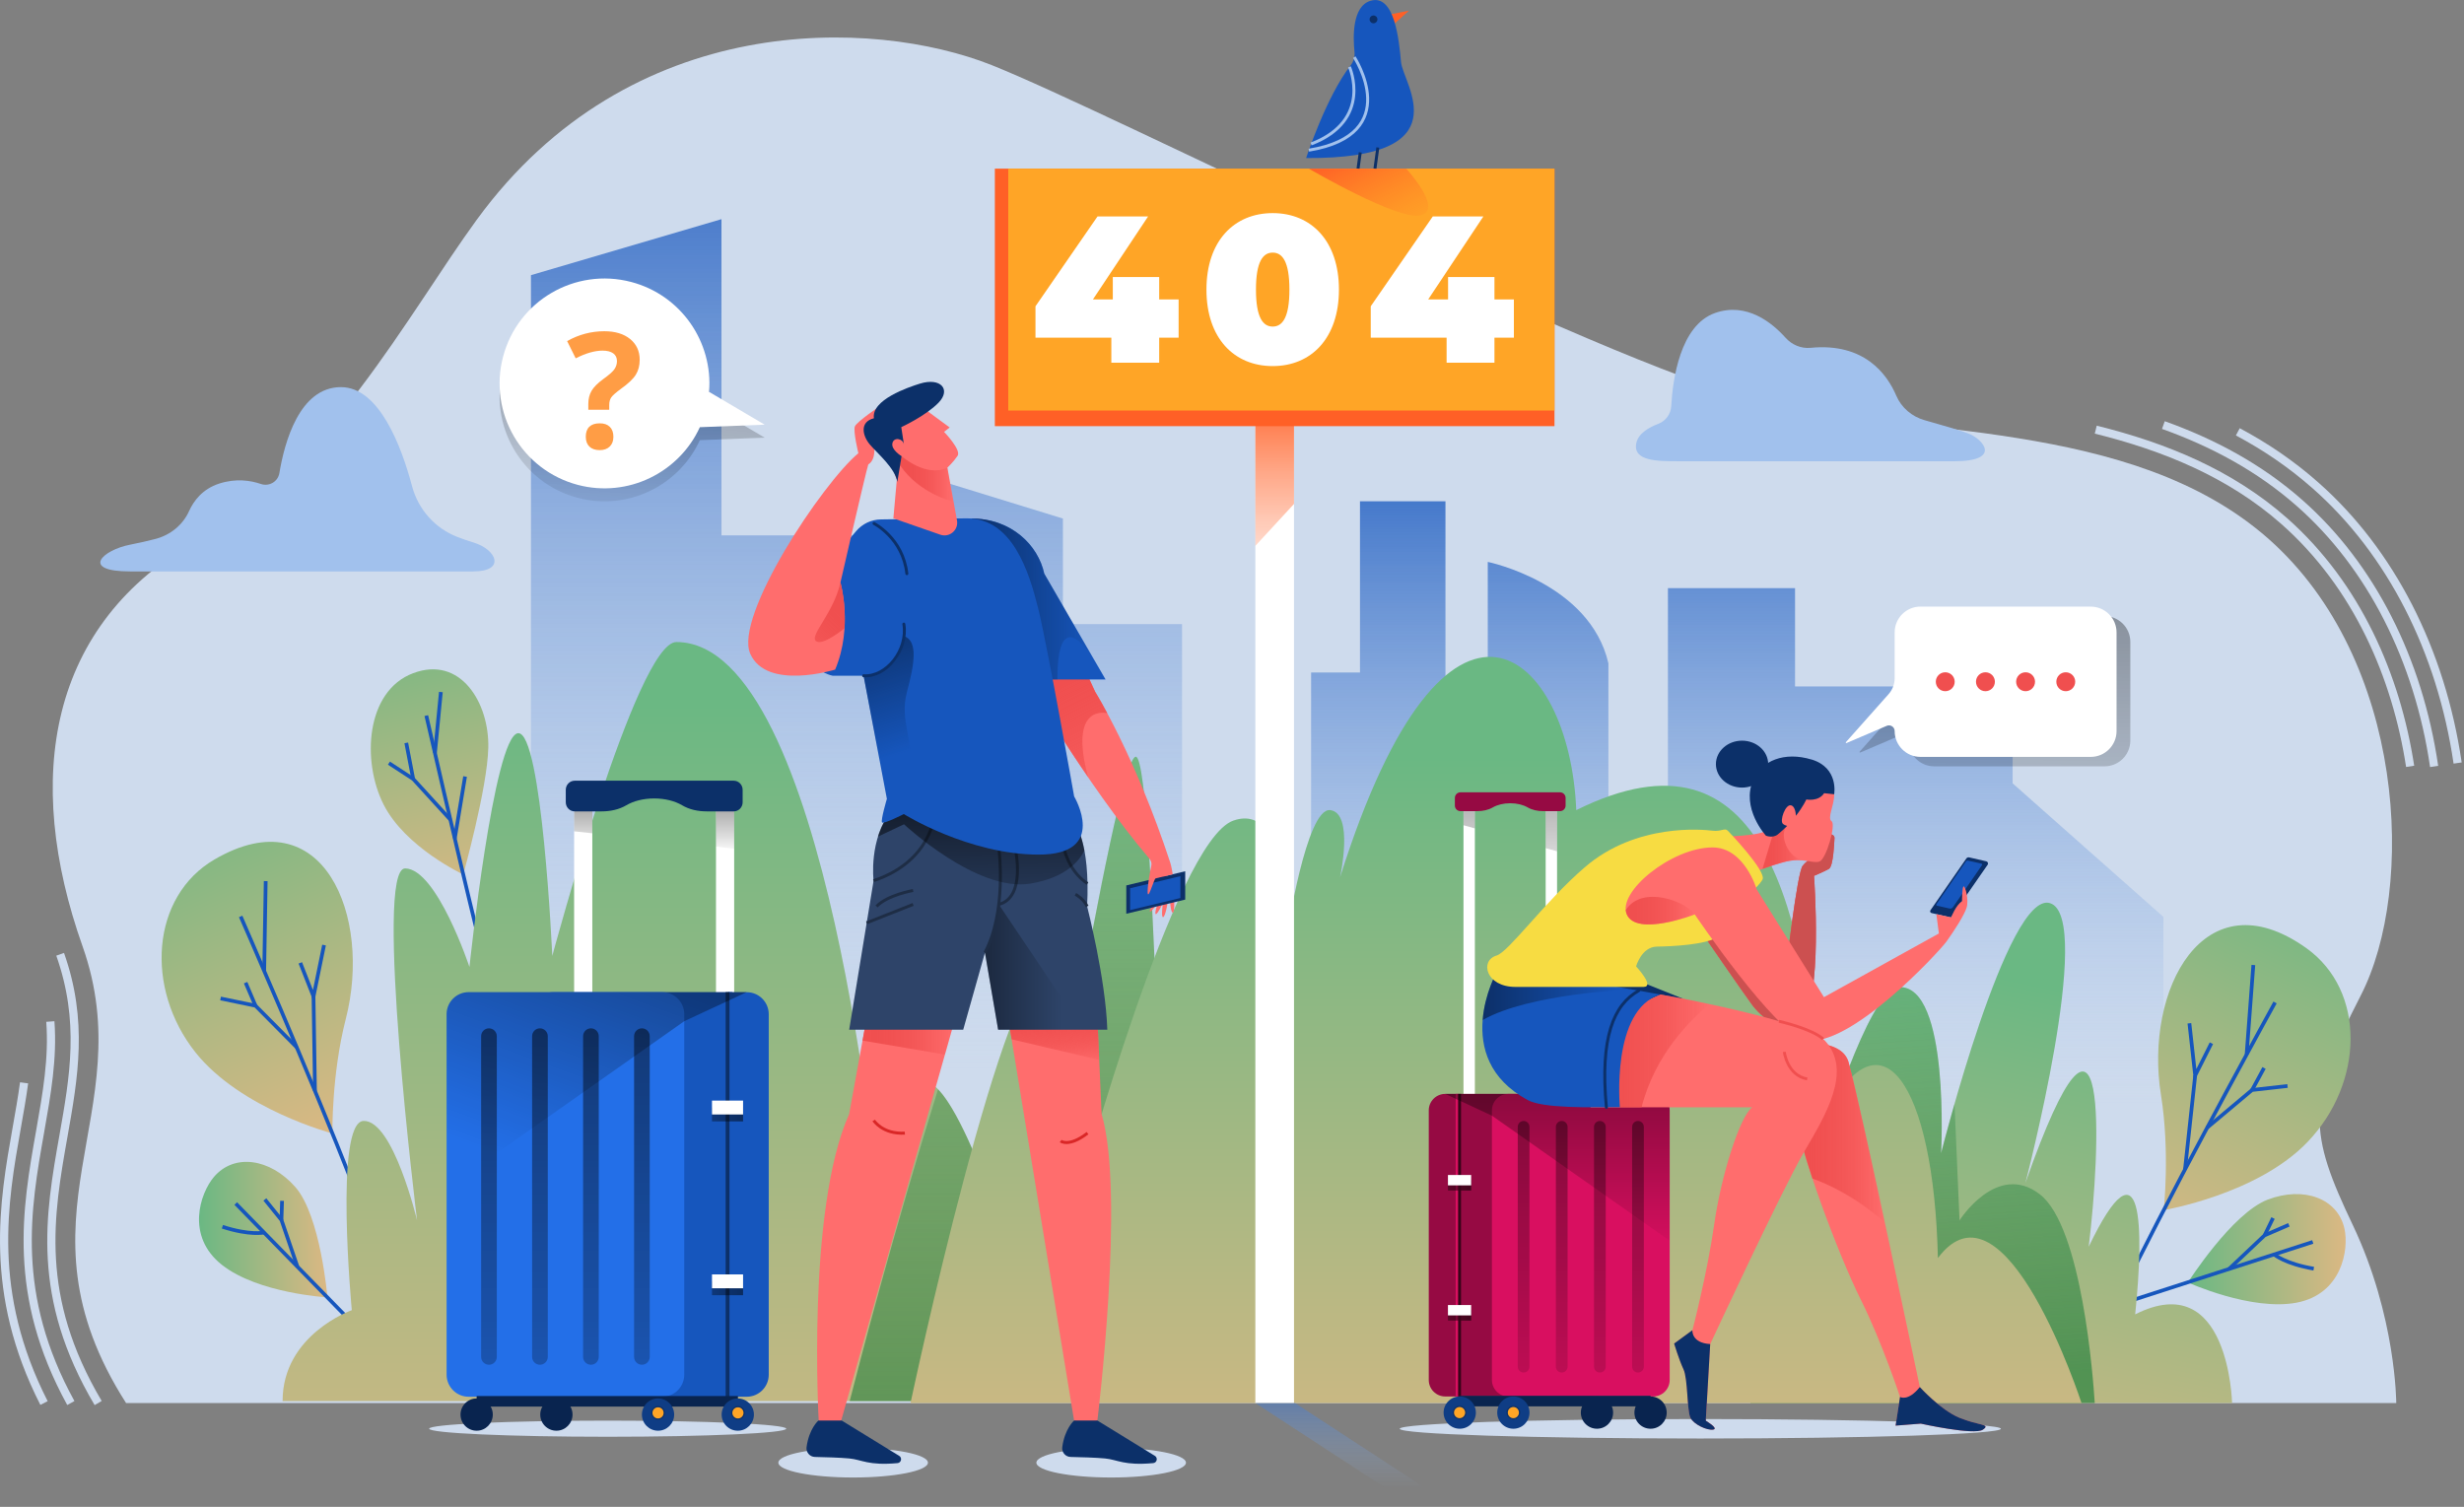 <svg width="623" height="381" viewBox="0 0 623 381" fill="none" xmlns="http://www.w3.org/2000/svg">
<rect x="0" y="0" width="623" height="381" fill="#808080" stroke="none"/>
<g clip-path="url(#clip0_5265_1742)">
<path d="M565.811 109.18C572.731 112.87 579.331 117.32 585.461 122.74C604.461 139.51 617.221 164.44 621.391 192.92" stroke="#CEDBED" stroke-width="2.07" stroke-miterlimit="10"/>
<path d="M11.13 354.74C-3.14 326.76 0.91 303.9 4.23 285.16C4.94 281.17 5.6 277.42 6.09 273.78" stroke="#CEDBED" stroke-width="2.07" stroke-miterlimit="10"/>
<path d="M546.99 107.47C559.45 111.93 571.23 118.18 581.49 127.24C599.43 143.07 611.49 166.71 615.45 193.79" stroke="#CEDBED" stroke-width="2.07" stroke-miterlimit="10"/>
<path d="M17.909 354.74C2.849 327.34 6.699 305.57 10.129 286.2C11.849 276.46 13.419 267.6 12.729 258.28" stroke="#CEDBED" stroke-width="2.07" stroke-miterlimit="10"/>
<path d="M529.891 108.63C547.311 112.94 563.941 119.74 577.521 131.73C596.011 148.05 605.901 171.11 609.381 193.76" stroke="#CEDBED" stroke-width="2.07" stroke-miterlimit="10"/>
<path d="M24.82 354.74C8.86 327.83 12.51 307.21 16.04 287.25C18.69 272.29 21.19 258.16 15.21 241.28" stroke="#CEDBED" stroke-width="2.07" stroke-miterlimit="10"/>
<path d="M31.869 354.74H605.869C605.869 354.74 605.869 332.8 594.869 309.71C583.869 286.62 582.869 278.89 596.869 251.75C610.869 224.61 608.239 166.85 573.559 136.23C538.869 105.61 482.519 110.68 443.699 101.15C404.879 91.62 280.539 28.28 250.709 16.45C220.879 4.62 159.379 2.24 120.499 55.62C103.289 79.25 82.809 118.33 50.339 136.35C12.029 157.61 5.879 196.95 20.879 239.28C35.879 281.61 1.879 307.86 31.879 354.74H31.869Z" fill="#CEDBED"/>
<path d="M84.05 286.57C84.05 286.57 83.8 271.75 87.43 257.62C94.1 231.71 81.76 201.29 54.26 217.29C38.16 226.66 36.59 249.93 49.43 266.09C60.85 280.46 84.05 286.58 84.05 286.58V286.57Z" fill="url(#paint0_linear_5265_1742)"/>
<path d="M60.85 231.71C60.85 231.71 78.35 271.7 89.6 300.45" stroke="#1656BD" stroke-width="0.94" stroke-miterlimit="10"/>
<path d="M81.93 238.95L79.27 251.95L75.93 243.45" stroke="#1656BD" stroke-width="0.94" stroke-miterlimit="10"/>
<path d="M79.269 251.95L79.639 275.84" stroke="#1656BD" stroke-width="0.94" stroke-miterlimit="10"/>
<path d="M75.019 264.79L64.6 254.28L55.77 252.45" stroke="#1656BD" stroke-width="0.94" stroke-miterlimit="10"/>
<path d="M62.1 248.45L64.6 254.28" stroke="#1656BD" stroke-width="0.94" stroke-miterlimit="10"/>
<path d="M67.181 222.78L66.801 245.45" stroke="#1656BD" stroke-width="0.94" stroke-miterlimit="10"/>
<path d="M117.13 221.1C117.13 221.1 102.46 214.28 96.96 203.36C91.46 192.45 92.46 174.73 104.46 170.21C116.46 165.69 123.71 177.69 123.46 189.03C123.24 199.21 117.13 221.1 117.13 221.1Z" fill="url(#paint1_linear_5265_1742)"/>
<path d="M107.789 180.93C107.789 180.93 115.289 213.89 120.959 237" stroke="#1656BD" stroke-width="0.94" stroke-miterlimit="10"/>
<path d="M111.471 174.97L109.971 190.41" stroke="#1656BD" stroke-width="0.94" stroke-miterlimit="10"/>
<path d="M98.34 192.95L104.47 196.95L113.87 207.24" stroke="#1656BD" stroke-width="0.94" stroke-miterlimit="10"/>
<path d="M102.721 187.83L104.471 196.95" stroke="#1656BD" stroke-width="0.94" stroke-miterlimit="10"/>
<path d="M117.59 196.33L114.99 212" stroke="#1656BD" stroke-width="0.94" stroke-miterlimit="10"/>
<path d="M54.09 297.57C59.17 291.6 68.22 292.82 74.64 300.09C81.07 307.36 82.79 328.03 82.79 328.03C82.79 328.03 65.3 327.04 56.12 319.81C46.94 312.58 50.57 301.71 54.09 297.57Z" fill="url(#paint2_linear_5265_1742)"/>
<path d="M90.79 336.23C90.79 336.23 67.8 312.68 59.6 304.3" stroke="#1656BD" stroke-width="0.94" stroke-miterlimit="10"/>
<path d="M66.971 303.27L71.161 308.47L75.201 320.26" stroke="#1656BD" stroke-width="0.94" stroke-miterlimit="10"/>
<path d="M71.31 303.62L71.16 308.47" stroke="#1656BD" stroke-width="0.94" stroke-miterlimit="10"/>
<path d="M66.77 311.63C66.77 311.63 63.211 312.44 56.23 310.17" stroke="#1656BD" stroke-width="0.94" stroke-miterlimit="10"/>
<path d="M592.769 310.63C591.049 302.98 582.469 299.86 573.399 303.3C564.329 306.75 553.189 324.25 553.189 324.25C553.189 324.25 569.129 331.51 580.629 329.37C592.119 327.23 593.959 315.92 592.769 310.62V310.63Z" fill="url(#paint3_linear_5265_1742)"/>
<path d="M529.961 331.7C529.961 331.7 573.611 317.62 584.761 314.01" stroke="#1656BD" stroke-width="0.94" stroke-miterlimit="10"/>
<path d="M578.719 309.68L572.579 312.34L563.529 320.9" stroke="#1656BD" stroke-width="0.94" stroke-miterlimit="10"/>
<path d="M574.71 307.97L572.58 312.34" stroke="#1656BD" stroke-width="0.94" stroke-miterlimit="10"/>
<path d="M575 317.17C575 317.17 577.78 319.54 585.01 320.77" stroke="#1656BD" stroke-width="0.94" stroke-miterlimit="10"/>
<path opacity="0.81" d="M134.25 349.84V69.57L182.42 55.41V135.37H227.13V192.82H239.77V122.19L268.75 131.11V157.79H298.87V349.84H134.25Z" fill="url(#paint4_linear_5265_1742)"/>
<path d="M331.5 354.42V170.04H343.86V126.75H365.47V186.71H376.17V142.07C376.17 142.07 401.97 147.36 406.67 167.71V205.07H421.72V148.71H453.86V173.56H508.87V198.06L547 231.83V354.4H331.51L331.5 354.42Z" fill="url(#paint5_linear_5265_1742)"/>
<path d="M547.08 305.96C547.08 305.96 548.7 291.22 546.38 276.82C542.12 250.41 557.2 221.25 583.12 239.71C598.29 250.52 597.71 273.84 583.44 288.74C570.75 302 547.08 305.96 547.08 305.96Z" fill="url(#paint6_linear_5265_1742)"/>
<path d="M575.229 253.46C575.229 253.46 554.129 291.67 540.279 319.27" stroke="#1656BD" stroke-width="0.94" stroke-miterlimit="10"/>
<path d="M553.57 258.73L555.03 271.92L559.13 263.76" stroke="#1656BD" stroke-width="0.94" stroke-miterlimit="10"/>
<path d="M555.031 271.92L552.461 295.67" stroke="#1656BD" stroke-width="0.94" stroke-miterlimit="10"/>
<path d="M558.07 285.1L569.42 275.59L578.38 274.58" stroke="#1656BD" stroke-width="0.94" stroke-miterlimit="10"/>
<path d="M572.44 270.02L569.42 275.59" stroke="#1656BD" stroke-width="0.94" stroke-miterlimit="10"/>
<path d="M569.739 243.99L568.039 266.6" stroke="#1656BD" stroke-width="0.94" stroke-miterlimit="10"/>
<path d="M442.58 354.74H564.36C564.36 354.74 563.61 320.32 539.86 332.32C542.11 310.57 541.86 286.62 528.11 315.22C531.11 290.82 533.43 238.54 512.11 299.07C512.11 299.07 529.63 232.02 518.36 228.36C507.61 224.87 490.79 291.57 490.79 291.57C490.79 291.57 493.1 248.96 480.11 249.58C467.57 250.17 442.58 354.74 442.58 354.74Z" fill="url(#paint7_linear_5265_1742)"/>
<path opacity="0.63" d="M515.76 301.97C504.91 293.59 495.45 308.56 495.45 308.56L494.18 279.1C492.08 286.44 490.79 291.57 490.79 291.57C490.79 291.57 493.1 248.96 480.11 249.58C467.57 250.17 442.58 354.74 442.58 354.74H529.64C529.25 348.58 526.42 310.21 515.76 301.97Z" fill="url(#paint8_linear_5265_1742)"/>
<path d="M71.449 354.25H294.959C294.959 354.25 292.379 191.09 287.159 191.33C281.949 191.57 259.859 329.95 259.859 329.95C259.859 329.95 242.779 272.1 233.619 273.64C224.449 275.18 222.169 304.59 222.169 304.59C222.169 304.59 209.579 162.33 171.009 162.33C160.939 162.33 139.639 241.7 139.639 241.7C139.639 241.7 137.069 184.62 130.949 185.39C124.829 186.17 118.699 244.49 118.699 244.49C118.699 244.49 110.449 219.66 102.449 219.57C94.449 219.49 105.449 308.56 105.449 308.56C105.449 308.56 99.449 283.25 91.949 283.41C84.449 283.57 88.949 331.26 88.949 331.26C88.949 331.26 71.449 337.41 71.449 354.24V354.25Z" fill="url(#paint9_linear_5265_1742)"/>
<path opacity="0.63" d="M294.96 354.25C294.96 354.25 292.38 191.09 287.16 191.33C281.95 191.57 259.86 329.95 259.86 329.95C259.86 329.95 246.6 285.04 237.18 275.42C226.06 311.03 217.23 344.9 214.84 354.24H294.96V354.25Z" fill="url(#paint10_linear_5265_1742)"/>
<path d="M230.221 354.74H526.291C526.291 354.74 507.001 295.41 489.981 318.07C488.961 274.07 475.381 253.42 460.841 283.41C456.291 230.74 446.791 180.92 398.541 204.83C396.961 164.74 365.831 136.21 338.821 221.81C338.821 221.81 342.401 205.59 336.341 204.83C330.281 204.07 325.371 236.66 325.371 236.66C325.371 236.66 326.671 202.24 311.811 207.49C296.951 212.74 273.071 300.49 273.071 300.49C273.071 300.49 277.511 245.87 265.891 243.45C254.271 241.03 230.221 354.73 230.221 354.73V354.74Z" fill="url(#paint11_linear_5265_1742)"/>
<path d="M327.18 101.61H317.4V354.74H327.18V101.61Z" fill="white"/>
<path d="M317.4 138.02L327.18 127.41V101.61H317.4V138.02Z" fill="url(#paint12_linear_5265_1742)"/>
<path d="M393.039 42.64H251.539V107.75H393.039V42.64Z" fill="#FF6026"/>
<path d="M393.04 42.64H254.93V103.8H393.04V42.64Z" fill="#FFA526"/>
<path d="M298.001 85.37H293.091V91.71H280.991V85.37H261.811V77.44L277.501 54.72H290.291L276.341 75.7H281.361V70.05H293.091V75.7H298.001V85.37Z" fill="white"/>
<path d="M305.039 73.22C305.039 60.96 312.019 53.88 321.789 53.88C331.559 53.88 338.539 60.96 338.539 73.22C338.539 85.48 331.559 92.56 321.789 92.56C312.019 92.56 305.039 85.48 305.039 73.22ZM326.019 73.22C326.019 66.09 324.219 63.87 321.789 63.87C319.359 63.87 317.559 66.09 317.559 73.22C317.559 80.35 319.359 82.57 321.789 82.57C324.219 82.57 326.019 80.35 326.019 73.22Z" fill="white"/>
<path d="M382.77 85.37H377.86V91.71H365.76V85.37H346.58V77.44L362.27 54.72H375.06L361.11 75.7H366.13V70.05H377.86V75.7H382.77V85.37Z" fill="white"/>
<g opacity="0.22">
<path d="M193.34 110.65L179.28 102.36C180.31 89.78 172.22 77.89 159.58 74.57C145.41 70.85 130.91 79.32 127.19 93.49C123.47 107.66 131.94 122.16 146.11 125.88C158.77 129.2 171.69 122.79 176.95 111.29L193.34 110.65Z" fill="url(#paint13_linear_5265_1742)"/>
</g>
<path d="M193.34 107.37L179.28 99.08C180.31 86.5 172.22 74.61 159.58 71.29C145.41 67.57 130.91 76.04 127.19 90.21C123.47 104.38 131.94 118.88 146.11 122.6C158.77 125.92 171.69 119.51 176.95 108.01L193.34 107.37Z" fill="white"/>
<path d="M148.751 103.61V102.14C148.751 100.87 149.021 99.76 149.571 98.82C150.111 97.88 151.111 96.88 152.561 95.82C153.951 94.82 154.871 94.02 155.321 93.39C155.761 92.77 155.991 92.07 155.991 91.3C155.991 90.44 155.671 89.78 155.041 89.33C154.401 88.88 153.511 88.65 152.371 88.65C150.381 88.65 148.111 89.3 145.561 90.6L143.391 86.24C146.351 84.58 149.491 83.75 152.801 83.75C155.531 83.75 157.711 84.41 159.321 85.72C160.931 87.03 161.741 88.78 161.741 90.97C161.741 92.43 161.411 93.69 160.751 94.75C160.091 95.81 158.831 97.01 156.971 98.33C155.701 99.27 154.891 99.99 154.551 100.48C154.211 100.97 154.041 101.62 154.041 102.41V103.6H148.771L148.751 103.61ZM148.111 110.42C148.111 109.31 148.411 108.46 149.011 107.89C149.611 107.32 150.481 107.03 151.621 107.03C152.761 107.03 153.571 107.32 154.181 107.91C154.781 108.49 155.091 109.33 155.091 110.42C155.091 111.51 154.781 112.29 154.171 112.9C153.561 113.5 152.711 113.81 151.621 113.81C150.531 113.81 149.641 113.51 149.031 112.92C148.421 112.33 148.111 111.5 148.111 110.42Z" fill="#FF9D45"/>
<path opacity="0.45" d="M532.111 155.77H489.051C485.451 155.77 482.531 158.69 482.531 162.29V173.86C482.531 175.35 481.981 176.79 480.991 177.91L470.201 190.05C470.101 190.16 470.221 190.33 470.361 190.27L480.521 185.91C481.471 185.5 482.531 186.2 482.531 187.24C482.531 190.84 485.451 193.76 489.051 193.76H532.111C535.711 193.76 538.631 190.84 538.631 187.24V162.29C538.631 158.69 535.711 155.77 532.111 155.77Z" fill="url(#paint14_linear_5265_1742)"/>
<path d="M528.631 153.37H485.571C481.971 153.37 479.05 156.29 479.05 159.89V171.46C479.05 172.95 478.501 174.39 477.511 175.51L466.72 187.65C466.62 187.76 466.74 187.93 466.88 187.87L477.041 183.52C477.991 183.11 479.05 183.81 479.05 184.85C479.05 188.45 481.971 191.37 485.571 191.37H528.631C532.23 191.37 535.151 188.45 535.151 184.85V159.9C535.151 156.3 532.23 153.38 528.631 153.38V153.37Z" fill="white"/>
<path d="M491.839 174.76C493.159 174.76 494.229 173.69 494.229 172.37C494.229 171.05 493.159 169.98 491.839 169.98C490.519 169.98 489.449 171.05 489.449 172.37C489.449 173.69 490.519 174.76 491.839 174.76Z" fill="#F04F4F"/>
<path d="M501.999 174.76C503.319 174.76 504.389 173.69 504.389 172.37C504.389 171.05 503.319 169.98 501.999 169.98C500.679 169.98 499.609 171.05 499.609 172.37C499.609 173.69 500.679 174.76 501.999 174.76Z" fill="#F04F4F"/>
<path d="M512.15 174.76C513.47 174.76 514.54 173.69 514.54 172.37C514.54 171.05 513.47 169.98 512.15 169.98C510.83 169.98 509.76 171.05 509.76 172.37C509.76 173.69 510.83 174.76 512.15 174.76Z" fill="#F04F4F"/>
<path d="M524.7 172.37C524.7 173.69 523.63 174.76 522.31 174.76C520.99 174.76 519.92 173.69 519.92 172.37C519.92 171.05 520.99 169.98 522.31 169.98C523.63 169.98 524.7 171.05 524.7 172.37Z" fill="#F04F4F"/>
<path d="M153.65 363.27C178.58 363.27 198.79 362.357 198.79 361.23C198.79 360.103 178.58 359.19 153.65 359.19C128.72 359.19 108.51 360.103 108.51 361.23C108.51 362.357 128.72 363.27 153.65 363.27Z" fill="#CEDBED"/>
<path d="M181.031 280.4H185.631V203.15H181.031V280.4Z" fill="white"/>
<path d="M145.16 280.4H149.76V203.15H145.16V280.4Z" fill="white"/>
<path d="M181.04 203.14H185.64V214.56L181.04 214.06V203.14ZM145.17 210.19L149.77 210.69V203.15H145.17V210.2V210.19Z" fill="url(#paint15_linear_5265_1742)"/>
<path d="M145.291 197.39H185.521C186.761 197.39 187.771 198.42 187.771 199.69V202.85C187.771 204.12 186.761 205.15 185.521 205.15H178.691C176.511 205.15 174.321 204.71 172.441 203.59C170.661 202.54 168.171 201.88 165.411 201.88C162.651 201.88 160.161 202.54 158.381 203.59C156.501 204.7 154.301 205.15 152.131 205.15H145.301C144.061 205.15 143.051 204.12 143.051 202.85V199.69C143.051 198.42 144.061 197.39 145.301 197.39H145.291Z" fill="#0C3069"/>
<path d="M139.859 353.15H188.789C191.871 353.15 194.369 350.652 194.369 347.57V256.44C194.369 253.358 191.871 250.86 188.789 250.86H139.859C136.777 250.86 134.279 253.358 134.279 256.44V347.57C134.279 350.652 136.777 353.15 139.859 353.15Z" fill="#1656BD"/>
<path d="M184.65 250.85V353.14" stroke="#1656BD" stroke-width="0.97" stroke-miterlimit="10"/>
<path d="M167.43 353.15H118.5C115.42 353.15 112.92 350.65 112.92 347.57L112.92 256.44C112.92 253.36 115.42 250.86 118.5 250.86H167.43C170.51 250.86 173.01 253.36 173.01 256.44V347.57C173.01 350.65 170.51 353.15 167.43 353.15Z" fill="#236FE8"/>
<path d="M183.961 250.85V353.14" stroke="#0C3069" stroke-width="0.97" stroke-miterlimit="10"/>
<path d="M180.021 283.53H187.881V280.02H180.021V283.53Z" fill="url(#paint16_linear_5265_1742)"/>
<path d="M180.021 327.48H187.881V323.97H180.021V327.48Z" fill="url(#paint17_linear_5265_1742)"/>
<path d="M180.021 281.78H187.881V278.27H180.021V281.78Z" fill="white"/>
<path d="M180.021 325.73H187.881V322.22H180.021V325.73Z" fill="white"/>
<g opacity="0.56">
<path d="M162.3 345.06C163.4 345.06 164.28 344.17 164.28 343.08V261.98C164.28 260.88 163.39 260 162.3 260C161.2 260 160.32 260.89 160.32 261.98V343.08C160.32 344.18 161.21 345.06 162.3 345.06Z" fill="url(#paint18_linear_5265_1742)"/>
<path d="M149.41 345.06C150.51 345.06 151.39 344.17 151.39 343.08V261.98C151.39 260.88 150.5 260 149.41 260C148.31 260 147.43 260.89 147.43 261.98V343.08C147.43 344.18 148.32 345.06 149.41 345.06Z" fill="url(#paint19_linear_5265_1742)"/>
<path d="M136.521 345.06C137.621 345.06 138.501 344.17 138.501 343.08V261.98C138.501 260.88 137.611 260 136.521 260C135.421 260 134.541 260.89 134.541 261.98V343.08C134.541 344.18 135.431 345.06 136.521 345.06Z" fill="url(#paint20_linear_5265_1742)"/>
<path d="M123.63 345.06C124.73 345.06 125.61 344.17 125.61 343.08V261.98C125.61 260.88 124.72 260 123.63 260C122.53 260 121.65 260.89 121.65 261.98V343.08C121.65 344.18 122.54 345.06 123.63 345.06Z" fill="url(#paint21_linear_5265_1742)"/>
</g>
<path d="M140.68 361.74C142.933 361.74 144.76 359.913 144.76 357.66C144.76 355.407 142.933 353.58 140.68 353.58C138.426 353.58 136.6 355.407 136.6 357.66C136.6 359.913 138.426 361.74 140.68 361.74Z" fill="#09244F"/>
<path d="M116.439 357.66C116.439 359.92 118.269 361.74 120.519 361.74C122.769 361.74 124.599 359.91 124.599 357.66C124.599 355.41 122.769 353.58 120.519 353.58C118.269 353.58 116.439 355.41 116.439 357.66Z" fill="#09244F"/>
<path d="M120.52 355.64H186.58V352.97H120.52V355.64Z" fill="#09244F"/>
<path opacity="0.43" d="M118.5 250.85H188.79L173.01 258.2L112.92 300.49V256.43C112.92 253.35 115.42 250.85 118.5 250.85Z" fill="url(#paint22_linear_5265_1742)"/>
<path d="M182.461 357.66C182.461 359.92 184.291 361.74 186.541 361.74C188.791 361.74 190.621 359.91 190.621 357.66C190.621 355.41 188.791 353.58 186.541 353.58C184.291 353.58 182.461 355.41 182.461 357.66Z" fill="#0F3D85"/>
<path d="M166.381 361.74C168.634 361.74 170.461 359.913 170.461 357.66C170.461 355.407 168.634 353.58 166.381 353.58C164.127 353.58 162.301 355.407 162.301 357.66C162.301 359.913 164.127 361.74 166.381 361.74Z" fill="#0F3D85"/>
<path d="M166.381 358.81C167.253 358.81 167.961 358.103 167.961 357.23C167.961 356.357 167.253 355.65 166.381 355.65C165.508 355.65 164.801 356.357 164.801 357.23C164.801 358.103 165.508 358.81 166.381 358.81Z" fill="#FFA526" stroke="#0C3069" stroke-width="0.33" stroke-miterlimit="10"/>
<path d="M185 357.23C185 358.1 185.71 358.81 186.58 358.81C187.45 358.81 188.16 358.1 188.16 357.23C188.16 356.36 187.45 355.65 186.58 355.65C185.71 355.65 185 356.36 185 357.23Z" fill="#FFA526" stroke="#0C3069" stroke-width="0.33" stroke-miterlimit="10"/>
<path d="M119.701 144.48H32.931C20.201 144.48 25.891 139.06 32.931 137.71C35.171 137.28 37.351 136.77 39.291 136.27C43.021 135.31 46.211 132.76 47.791 129.25C48.981 126.61 51.211 123.63 55.411 122.27C59.651 120.9 63.331 121.47 65.941 122.36C68.041 123.08 70.281 121.79 70.641 119.6C71.911 111.94 75.681 97.88 86.201 97.88C95.941 97.88 101.561 113.04 104.181 122.92C105.741 128.8 109.991 133.58 115.671 135.77C116.961 136.27 118.321 136.75 119.701 137.16C125.611 138.94 127.911 144.47 119.701 144.47V144.48Z" fill="#A1C1ED"/>
<path d="M424.401 116.63H493.971C506.261 116.63 501.451 111.05 497.711 109.61C495.631 108.81 490.631 107.36 486.621 106.24C483.421 105.34 480.761 103.09 479.451 100.03C477.141 94.63 471.391 86.61 457.801 87.94C455.401 88.18 453.051 87.18 451.441 85.38C448.121 81.66 441.661 76.32 433.651 79.13C424.771 82.25 422.931 96.02 422.561 102.65C422.451 104.69 421.151 106.46 419.241 107.18C416.931 108.05 414.161 109.61 413.701 112.15C412.901 116.62 419.131 116.62 424.391 116.62L424.401 116.63Z" fill="#A1C1ED"/>
<path d="M351.119 3.7L356.239 2.7L352.689 5.89L351.119 3.7Z" fill="#FF6026"/>
<path d="M341.51 16.51C342.28 15.54 342.6 14.29 342.47 13.06C342.09 9.33 341.88 1.62 346.49 0.21C352.61 -1.67 353.74 10.21 354.24 15.71C354.74 21.21 369.86 40.21 330.24 39.96C330.24 39.96 335.4 24.25 341.51 16.52V16.51Z" fill="#1656BD"/>
<path d="M348.269 4.9C348.269 5.45 347.829 5.89 347.279 5.89C346.729 5.89 346.289 5.45 346.289 4.9C346.289 4.35 346.729 3.91 347.279 3.91C347.829 3.91 348.269 4.35 348.269 4.9Z" fill="#0C3069"/>
<path d="M342.42 14.45C342.42 14.45 355.25 33.98 330.93 37.97" stroke="#A1C1ED" stroke-width="0.75" stroke-miterlimit="10"/>
<path d="M341.2 16.91C341.2 16.91 347.22 30.39 331.5 36.4" stroke="#A1C1ED" stroke-width="0.75" stroke-miterlimit="10"/>
<path d="M343.929 38.52L343.369 42.64" stroke="#0C3069" stroke-width="0.75" stroke-miterlimit="10"/>
<path d="M348.371 37.29L347.641 42.64" stroke="#0C3069" stroke-width="0.75" stroke-miterlimit="10"/>
<path d="M330.93 42.64C330.93 42.64 353.87 56.08 359.37 54.41C364.87 52.74 355.54 42.64 355.54 42.64H330.94H330.93Z" fill="url(#paint23_linear_5265_1742)"/>
<path d="M215.711 373.57C226.154 373.57 234.621 371.891 234.621 369.82C234.621 367.749 226.154 366.07 215.711 366.07C205.267 366.07 196.801 367.749 196.801 369.82C196.801 371.891 205.267 373.57 215.711 373.57Z" fill="#CEDBED"/>
<path d="M280.949 373.57C291.393 373.57 299.859 371.891 299.859 369.82C299.859 367.749 291.393 366.07 280.949 366.07C270.505 366.07 262.039 367.749 262.039 369.82C262.039 371.891 270.505 373.57 280.949 373.57Z" fill="#CEDBED"/>
<path d="M254.901 257.42L271.571 359.17C271.571 359.17 274.901 360.42 277.461 359.17C277.461 359.17 284.531 301.92 278.531 281.67L277.461 257.42H254.891H254.901Z" fill="#FF6D6D"/>
<path d="M277.47 257.42H254.9L255.78 262.78L277.93 267.99L277.47 257.42Z" fill="url(#paint24_linear_5265_1742)"/>
<path d="M268.18 288.5C268.18 288.5 270.23 290.17 274.97 286.5" stroke="#D92727" stroke-width="0.75" stroke-miterlimit="10"/>
<path d="M241.529 257.42L212.529 359.73H207.029C207.029 359.73 203.859 305.84 214.699 281.67L219.119 257.42H241.529Z" fill="#FF6D6D"/>
<path d="M271.569 359.17C271.569 359.17 269.199 361.22 268.579 365.92C268.409 367.2 269.409 368.35 270.699 368.37C273.159 368.42 277.059 368.53 279.369 368.75C282.569 369.05 284.179 370.61 291.579 369.93C292.529 369.84 292.819 368.59 291.999 368.09L277.469 359.17H271.579H271.569Z" fill="#0C3069"/>
<path d="M206.919 359.17C206.919 359.17 204.549 361.22 203.929 365.92C203.759 367.2 204.759 368.35 206.049 368.37C208.509 368.42 212.409 368.53 214.719 368.75C217.919 369.05 219.529 370.61 226.929 369.93C227.879 369.84 228.169 368.59 227.349 368.09L212.819 359.17H206.929H206.919Z" fill="#0C3069"/>
<path d="M220.91 283.29C220.91 283.29 223.16 286.83 228.78 286.5" stroke="#D92727" stroke-width="0.75" stroke-miterlimit="10"/>
<path d="M238.92 266.63L241.53 257.42H219.12L218.09 263.1L238.92 266.63Z" fill="url(#paint25_linear_5265_1742)"/>
<path d="M271.701 208.17C271.701 208.17 275.701 212.67 274.871 229.17C274.871 229.17 279.571 247.5 279.971 260.34H252.371L249.041 240.84L243.541 260.34H214.711L220.881 222.67C220.881 222.67 219.551 212 225.551 204.84L271.721 208.17H271.701Z" fill="#2E4469"/>
<path opacity="0.68" d="M273.849 260.33L252.529 228.66C251.159 237.41 249.029 240.83 249.029 240.83L252.359 260.33H273.839H273.849Z" fill="url(#paint26_linear_5265_1742)"/>
<path d="M236.299 205.61C236.299 205.61 235.829 217.67 220.869 222.67" stroke="#1E2D45" stroke-width="0.75" stroke-miterlimit="10"/>
<path d="M268.189 207.91C268.189 207.91 267.559 218.41 274.959 223.41" stroke="#1E2D45" stroke-width="0.75" stroke-miterlimit="10"/>
<path d="M271.91 226.11C271.91 226.11 274.01 227.23 274.87 229.16" stroke="#1E2D45" stroke-width="0.75" stroke-miterlimit="10"/>
<path d="M230.869 225.15C230.869 225.15 224.449 226.25 221.619 229.17" stroke="#1E2D45" stroke-width="0.75" stroke-miterlimit="10"/>
<path d="M230.869 228.67L219.119 233.32" stroke="#1E2D45" stroke-width="0.75" stroke-miterlimit="10"/>
<path d="M252.619 215.08C252.619 215.08 254.539 230.5 249.039 240.83" stroke="#1E2D45" stroke-width="0.75" stroke-miterlimit="10"/>
<path d="M256.699 214.58C256.699 214.58 259.529 226.91 252.529 228.66" stroke="#1E2D45" stroke-width="0.75" stroke-miterlimit="10"/>
<path opacity="0.68" d="M260.531 223.41C269.441 221.92 272.881 217.72 274.181 215.03C273.211 209.87 271.691 208.16 271.691 208.16L225.521 204.83C223.801 206.89 222.681 209.23 221.961 211.53L228.571 208.41C228.571 208.41 247.021 225.66 260.521 223.41H260.531Z" fill="url(#paint27_linear_5265_1742)"/>
<path d="M296.861 227.23C296.861 227.23 297.061 230.75 296.521 230.75C295.981 230.75 295.801 227.48 295.801 227.48L295.341 227.59C295.341 227.59 294.731 231.62 294.111 231.87C293.491 232.12 294.031 228.33 294.031 228.33C294.031 228.33 292.611 231.29 292.221 231.12C291.821 230.95 292.791 228.2 292.791 228.2C292.791 228.2 291.111 230.62 290.781 230.49C290.451 230.37 291.631 228.48 291.631 228.48L292.221 218.41L294.621 219.79L296.871 227.23H296.861Z" fill="#FF6D6D"/>
<path d="M299.67 227.45L284.77 231.03V223.87L299.67 220.29V227.45Z" fill="#0C3069"/>
<path d="M298.44 227.05L285.74 230.1V224.59L298.44 221.53V227.05Z" fill="#1656BD"/>
<path d="M294.1 221.42C294.18 221.49 294.19 221.48 294.26 221.6L296.51 221.06C296.25 219.29 295.91 218.18 295.91 218.18C287.16 191.43 276.91 174.93 276.91 174.93L274.66 170.05H258.41C258.41 170.05 274.51 198.24 290.65 217.15C291.06 217.63 291.22 218.26 291.1 218.88C290.78 220.4 290.21 223.37 290.17 225.3C290.11 227.99 291.48 223.3 292.04 222.24C292.6 221.18 293.49 220.89 294.1 221.43V221.42Z" fill="#FF6D6D"/>
<path d="M274.66 170.04H258.41C258.41 170.04 265.58 182.59 275.14 196.55C270 177.7 279.96 180.32 279.97 180.33C278.08 176.81 276.91 174.92 276.91 174.92L274.66 170.04Z" fill="url(#paint28_linear_5265_1742)"/>
<path d="M245.66 131.11C255.78 131.11 262.53 137.92 264.03 145.04L279.53 171.79H257.41L245.67 131.11H245.66Z" fill="#1656BD"/>
<path d="M276.93 167.3L264.03 145.04C262.53 137.92 255.78 131.11 245.66 131.11L257.4 171.79H267.36C267.36 150.75 276.92 167.3 276.92 167.3H276.93Z" fill="url(#paint29_linear_5265_1742)"/>
<path d="M207.371 145.04L216.471 134.29C218.031 132.44 220.311 131.36 222.731 131.33C228.881 131.24 240.711 131.06 244.531 131.06C256.031 131.06 260.201 144.67 262.481 153.78C264.761 162.89 271.591 201.37 271.591 201.37C271.591 201.37 280.371 216.08 262.641 216.08C244.911 216.08 228.521 205.83 228.521 205.83C228.521 205.83 223.431 208.43 223.021 207.94C222.621 207.45 224.241 201.98 224.241 201.98L218.351 170.85H210.531C210.531 170.85 196.121 168.44 207.371 145.03V145.04Z" fill="#1656BD"/>
<path d="M218.359 170.86C224.119 171.25 229.619 164.34 228.529 157.79" stroke="#0C3069" stroke-width="0.75" stroke-linecap="round" stroke-linejoin="round"/>
<path d="M220.99 132.36C220.99 132.36 228.29 136.04 229.29 145.04" stroke="#0C3069" stroke-width="0.75" stroke-linecap="round" stroke-linejoin="round"/>
<path d="M220.99 112.4C220.99 112.4 221.66 116.14 219.54 117.43C218.84 119.62 212.5 147.28 212.5 147.28C212.5 147.28 215.73 158.48 211.16 169.3C211.16 169.3 193.82 174.7 189.69 165.28C185.56 155.86 207.88 122.2 217.03 114.59C217.03 114.59 215.66 108.98 216.16 107.79C216.66 106.6 222.66 102.54 222.66 102.54L220.99 112.4Z" fill="#FF6D6D"/>
<path d="M232.869 102.75L240.119 108.08L238.699 109.19C238.699 109.19 243.119 113.75 242.119 115.25C241.119 116.75 239.539 118.25 239.539 118.25L241.969 131.58C242.409 134 240.079 136 237.749 135.19L225.879 131.06L226.749 121.34C226.749 121.34 223.199 111.25 223.029 108.08C222.859 104.91 228.359 100.66 232.859 102.75H232.869Z" fill="#FF6D6D"/>
<path d="M227.951 115.33C227.951 115.33 234.161 120.83 239.531 118.25L240.871 126.76C240.871 126.76 232.471 124.87 227.561 117.64L227.941 115.33H227.951Z" fill="url(#paint30_linear_5265_1742)"/>
<path d="M206.56 162.23C207.97 162.83 211.09 160.77 213.52 158.87C213.93 152.31 212.49 147.29 212.49 147.29C210.68 155.4 204.08 161.17 206.56 162.23Z" fill="url(#paint31_linear_5265_1742)"/>
<path d="M227.871 108C227.871 108 234.041 105.17 237.291 101.83C240.541 98.5 237.861 95.36 232.581 97C229.621 97.92 220.291 101.08 220.961 105.75C217.291 106.67 218.041 110.17 219.961 112.42C221.881 114.67 226.291 118.34 226.881 121.84L227.961 115.34C227.961 115.34 225.291 113.76 225.631 112.09C225.961 110.42 228.281 110.84 228.541 112.34L227.881 108.01L227.871 108Z" fill="#0C3069"/>
<path d="M229.279 175.07C231.229 167.9 232.159 162.07 228.579 160.83C227.659 170.87 218.589 170.87 218.589 170.87L218.439 171.3L224.249 201.98C229.499 200.56 228.169 197.06 229.799 192.9C231.429 188.73 227.329 182.23 229.289 175.07H229.279Z" fill="url(#paint32_linear_5265_1742)"/>
<path opacity="0.81" d="M367.01 380.57H356.99L317.4 354.74H327.42L367.01 380.57Z" fill="url(#paint33_linear_5265_1742)"/>
<path d="M505.91 361.25C505.91 362.61 471.88 363.71 429.91 363.71C387.94 363.71 353.91 362.61 353.91 361.25C353.91 359.89 387.94 358.79 429.91 358.79C471.88 358.79 505.91 359.89 505.91 361.25Z" fill="#CEDBED"/>
<path d="M372.909 203.08H370.029V280.33H372.909V203.08Z" fill="white"/>
<path d="M393.691 203.08H390.811V280.33H393.691V203.08Z" fill="white"/>
<path d="M402.02 276.58H365.42C363.117 276.58 361.25 278.447 361.25 280.75V348.91C361.25 351.213 363.117 353.08 365.42 353.08H402.02C404.323 353.08 406.19 351.213 406.19 348.91V280.75C406.19 278.447 404.323 276.58 402.02 276.58Z" fill="#960A43"/>
<path d="M368.41 276.58V353.08" stroke="#D90F60" stroke-width="0.73" stroke-miterlimit="10"/>
<g opacity="0.68">
<path d="M371.97 298.39H366.1V301.01H371.97V298.39Z" fill="url(#paint34_linear_5265_1742)"/>
<path d="M371.97 331.27H366.1V333.89H371.97V331.27Z" fill="url(#paint35_linear_5265_1742)"/>
</g>
<path d="M417.991 276.58H381.391C379.088 276.58 377.221 278.447 377.221 280.75V348.91C377.221 351.213 379.088 353.08 381.391 353.08H417.991C420.294 353.08 422.161 351.213 422.161 348.91V280.75C422.161 278.447 420.294 276.58 417.991 276.58Z" fill="#D90F60"/>
<path d="M369.039 276.58V353.08" stroke="#380419" stroke-width="0.73" stroke-miterlimit="10"/>
<path d="M371.97 297.08H366.1V299.7H371.97V297.08Z" fill="white"/>
<path d="M371.97 329.96H366.1V332.58H371.97V329.96Z" fill="white"/>
<g opacity="0.45">
<path d="M385.23 347.03C384.41 347.03 383.75 346.37 383.75 345.55V284.9C383.75 284.08 384.41 283.42 385.23 283.42C386.05 283.42 386.71 284.08 386.71 284.9V345.55C386.71 346.37 386.05 347.03 385.23 347.03Z" fill="url(#paint36_linear_5265_1742)"/>
<path d="M394.871 347.03C394.051 347.03 393.391 346.37 393.391 345.55V284.9C393.391 284.08 394.051 283.42 394.871 283.42C395.691 283.42 396.351 284.08 396.351 284.9V345.55C396.351 346.37 395.691 347.03 394.871 347.03Z" fill="url(#paint37_linear_5265_1742)"/>
<path d="M404.509 347.03C403.689 347.03 403.029 346.37 403.029 345.55V284.9C403.029 284.08 403.689 283.42 404.509 283.42C405.329 283.42 405.989 284.08 405.989 284.9V345.55C405.989 346.37 405.329 347.03 404.509 347.03Z" fill="url(#paint38_linear_5265_1742)"/>
<path d="M414.15 347.03C413.33 347.03 412.67 346.37 412.67 345.55V284.9C412.67 284.08 413.33 283.42 414.15 283.42C414.97 283.42 415.63 284.08 415.63 284.9V345.55C415.63 346.37 414.97 347.03 414.15 347.03Z" fill="url(#paint39_linear_5265_1742)"/>
</g>
<path d="M407.859 357.16C407.859 359.42 406.029 361.24 403.779 361.24C401.529 361.24 399.699 359.41 399.699 357.16C399.699 354.91 401.529 353.08 403.779 353.08C406.029 353.08 407.859 354.91 407.859 357.16Z" fill="#09244F"/>
<path d="M421.41 357.16C421.41 359.42 419.58 361.24 417.33 361.24C415.08 361.24 413.25 359.41 413.25 357.16C413.25 354.91 415.08 353.08 417.33 353.08C419.58 353.08 421.41 354.91 421.41 357.16Z" fill="#09244F"/>
<path d="M417.329 352.91H369.039V355.58H417.329V352.91Z" fill="#09244F"/>
<path opacity="0.43" d="M417.99 276.58H365.42L377.22 282.08L422.16 313.7V280.75C422.16 278.44 420.29 276.58 417.99 276.58Z" fill="url(#paint40_linear_5265_1742)"/>
<path d="M373.16 357.16C373.16 359.42 371.33 361.24 369.08 361.24C366.83 361.24 365 359.41 365 357.16C365 354.91 366.83 353.08 369.08 353.08C371.33 353.08 373.16 354.91 373.16 357.16Z" fill="#0F3D85"/>
<path d="M386.721 357.16C386.721 359.42 384.891 361.24 382.641 361.24C380.391 361.24 378.561 359.41 378.561 357.16C378.561 354.91 380.391 353.08 382.641 353.08C384.891 353.08 386.721 354.91 386.721 357.16Z" fill="#0F3D85"/>
<path d="M384.221 357.16C384.221 358.03 383.511 358.74 382.641 358.74C381.771 358.74 381.061 358.03 381.061 357.16C381.061 356.29 381.771 355.58 382.641 355.58C383.511 355.58 384.221 356.29 384.221 357.16Z" fill="#FFA526" stroke="#0C3069" stroke-width="0.33" stroke-miterlimit="10"/>
<path d="M370.621 357.16C370.621 358.03 369.911 358.74 369.041 358.74C368.171 358.74 367.461 358.03 367.461 357.16C367.461 356.29 368.171 355.58 369.041 355.58C369.911 355.58 370.621 356.29 370.621 357.16Z" fill="#FFA526" stroke="#0C3069" stroke-width="0.33" stroke-miterlimit="10"/>
<g opacity="0.43">
<path d="M372.909 209.45V203.08H370.029V208.65L372.909 209.45Z" fill="url(#paint41_linear_5265_1742)"/>
<path d="M393.689 203.08H390.809V214.44L393.689 215.24V203.08Z" fill="url(#paint42_linear_5265_1742)"/>
</g>
<path d="M394.45 200.33H369.26C368.48 200.33 367.85 200.96 367.85 201.74V203.68C367.85 204.46 368.48 205.09 369.26 205.09H373.54C374.9 205.09 376.28 204.82 377.45 204.14C378.57 203.49 380.13 203.09 381.85 203.09C383.57 203.09 385.13 203.49 386.25 204.14C387.43 204.82 388.8 205.09 390.16 205.09H394.44C395.22 205.09 395.85 204.46 395.85 203.68V201.74C395.85 200.96 395.22 200.33 394.44 200.33H394.45Z" fill="#960A43"/>
<path d="M414.341 248.03L425.541 252.51L404.881 255.61L405.331 248.95L414.341 248.03Z" fill="#0C3069"/>
<path d="M456.579 263.79C456.579 263.79 465.859 262.94 467.409 268.62C470.909 281.45 485.409 350.7 485.409 350.7C485.409 350.7 490.579 356.45 495.369 358.45C500.159 360.45 503.509 360 501.339 361.48C499.159 362.95 485.659 359.95 485.659 359.95L479.289 360.45L480.409 353.2C480.409 353.2 475.909 339.45 470.409 328.45C464.909 317.45 454.559 289.95 454.229 282.2C453.899 274.45 456.569 263.78 456.569 263.78L456.579 263.79Z" fill="#FF6D6D"/>
<path d="M476.569 309.12C472.839 291.83 468.999 274.43 467.409 268.62C465.859 262.93 456.579 263.79 456.579 263.79C456.579 263.79 453.909 274.46 454.239 282.21C454.369 285.21 455.999 291.17 458.259 297.98C462.159 299.37 469.159 302.54 476.569 309.12Z" fill="url(#paint43_linear_5265_1742)"/>
<path d="M462.41 210.87C462.41 210.87 463.94 210.87 463.84 211.95C463.74 213.03 463.58 219.04 462.41 219.7C461.24 220.37 458.66 221.45 458.66 221.45C458.66 221.45 461.05 253.76 455.24 258.27C450.71 261.79 445.28 257.12 443 254.04C440.45 250.6 429.42 234.54 429.42 234.54L440.34 225.62L451.59 245.04C451.59 245.04 454.38 220.64 455.79 218.89C457.21 217.14 459.42 216.12 459.42 216.12C459.42 216.12 461.66 211.02 462.42 210.87H462.41Z" fill="#F04F4F"/>
<path d="M462.41 210.87C462.41 210.87 463.94 210.87 463.84 211.95C463.74 213.03 463.58 219.04 462.41 219.7C461.24 220.37 458.66 221.45 458.66 221.45C458.66 221.45 461.05 253.76 455.24 258.27C450.71 261.79 445.28 257.12 443 254.04C440.45 250.6 429.42 234.54 429.42 234.54L440.34 225.62L451.59 245.04C451.59 245.04 454.38 220.64 455.79 218.89C457.21 217.14 459.42 216.12 459.42 216.12C459.42 216.12 461.66 211.02 462.42 210.87H462.41Z" fill="#CC5050"/>
<path d="M419.78 251.45C428.04 252.83 457.41 258.76 461.42 263.11C468.42 270.7 461.67 281.83 456.17 291.2C450.67 300.57 432.42 339.82 432.42 339.82L431.3 359.2C431.3 359.2 434.67 361.2 433.17 361.45C431.67 361.7 428.3 360.2 427.42 358.45C426.54 356.7 426.8 348.57 425.67 346.2C424.54 343.83 423.3 339.7 423.3 339.7L427.92 336.32C427.92 336.32 431.67 321.94 433.42 309.57C435.17 297.2 439.92 282.23 443.04 279.96H402.17L403.71 258.82L419.78 251.44V251.45Z" fill="#FF6D6D"/>
<path d="M403.7 258.83L402.16 279.97H415.05C418.53 266.4 427.65 257.61 432.27 253.89C426.99 252.76 422.36 251.88 419.78 251.46L403.71 258.84L403.7 258.83Z" fill="url(#paint44_linear_5265_1742)"/>
<path d="M378.409 245.79C378.409 245.79 366.379 267.36 386.239 278.12C390.239 280.29 401.909 279.95 409.569 279.95C409.569 279.95 407.259 255.33 419.769 251.45L398.779 247.7L378.409 245.78V245.79Z" fill="#1656BD"/>
<path d="M414.339 250.48C407.999 254.03 404.509 262.29 406.159 279.97" stroke="#0C3069" stroke-width="0.75" stroke-linecap="round" stroke-linejoin="round"/>
<path opacity="0.45" d="M412.501 250.16L398.781 247.71L378.411 245.79C378.411 245.79 375.401 251.18 374.881 257.91C386.571 251.18 412.501 250.16 412.501 250.16Z" fill="url(#paint45_linear_5265_1742)"/>
<path d="M480.409 353.2L479.289 360.45L485.659 359.95C485.659 359.95 499.159 362.95 501.339 361.48C503.519 360.01 500.159 360.45 495.369 358.45C490.579 356.45 485.409 350.7 485.409 350.7C482.409 354.45 480.409 353.2 480.409 353.2Z" fill="#0C3069"/>
<path d="M427.909 336.33L423.289 339.71C423.289 339.71 424.539 343.83 425.659 346.21C426.779 348.59 426.529 356.71 427.409 358.46C428.289 360.21 431.659 361.71 433.159 361.46C434.659 361.21 431.289 359.21 431.289 359.21L432.409 339.83C427.589 339.55 427.909 336.33 427.909 336.33Z" fill="#0C3069"/>
<path d="M463.76 200.83C463.82 203.63 461.92 206.83 463.1 207.64C464.28 208.45 461.73 217.26 460.04 217.83C458.35 218.4 455.85 216.83 451.6 217.83C447.35 218.83 441.16 221.45 441.16 221.45L434.91 211.53C434.91 211.53 445.85 211.45 446.91 209.7C447.97 207.95 451.66 198.2 451.66 198.2C451.66 198.2 463.66 196.2 463.75 200.83H463.76Z" fill="#FF6D6D"/>
<path d="M451.861 208.82L448.661 209.61L445.631 219.7C447.541 219 449.751 218.26 451.601 217.82C453.241 217.44 454.611 217.43 455.781 217.54C451.651 216.51 449.811 210.72 451.861 208.82Z" fill="url(#paint46_linear_5265_1742)"/>
<path d="M458.04 192.04C451.09 189.94 445.45 192.37 443.32 197.11C440.09 204.33 446.5 211.29 446.5 211.29C446.5 211.29 448.24 212.01 449.53 210.95C450.39 210.24 451.16 209.53 451.86 208.82C451.48 208.72 451.09 208.56 450.78 208.28C449.93 207.51 451.4 203.32 452.82 203.61C453.75 203.8 454.02 205.28 454.09 206.26C455.92 203.91 456.72 202.13 456.72 202.13C456.72 202.13 459.76 202.76 461.22 200.55L463.75 200.82C463.75 200.82 464.99 194.13 458.04 192.03V192.04Z" fill="#0C3069"/>
<path d="M447.07 193.2C447.07 196.48 444.11 199.13 440.46 199.13C436.81 199.13 433.85 196.47 433.85 193.2C433.85 189.93 436.81 187.27 440.46 187.27C444.11 187.27 447.07 189.93 447.07 193.2Z" fill="#0C3069"/>
<path d="M436.849 210.02C436.849 210.02 446.779 220.33 445.629 222.4C444.479 224.47 439.729 228.34 439.729 228.34C439.729 228.34 437.539 234.9 434.359 236.9C431.179 238.9 422.799 239.28 418.919 239.34C415.039 239.4 413.669 244.34 413.669 244.34C413.669 244.34 418.529 249.53 415.539 249.53H383.169C375.669 249.53 374.059 242.87 378.419 241.59C381.419 240.71 390.489 228.09 400.669 219.3C413.789 207.97 430.749 209.76 432.999 210.03C435.249 210.3 436.099 209.23 436.849 210.03V210.02Z" fill="#F7DC42"/>
<path d="M493.31 231.98L488.37 230.85C488.05 230.78 487.91 230.41 488.1 230.14L497.17 217.06C497.33 216.83 497.61 216.72 497.88 216.78L502.21 217.77C502.6 217.86 502.78 218.32 502.55 218.65L493.31 231.97V231.98Z" fill="#0C3069"/>
<path d="M492.981 229.72L489.741 228.99C489.581 228.95 489.501 228.76 489.601 228.63L497.101 217.76C497.201 217.62 497.371 217.55 497.541 217.59L500.981 218.36C501.151 218.4 501.231 218.6 501.131 218.74L493.771 229.4C493.591 229.65 493.281 229.78 492.981 229.71V229.72Z" fill="#1656BD"/>
<path d="M451.141 265.96C451.141 265.96 451.861 271.9 456.931 272.8" stroke="#F04F4F" stroke-width="0.72" stroke-miterlimit="10"/>
<path d="M428.499 231.2C428.499 231.2 413.829 236.87 411.329 231.2C408.829 225.53 422.679 214.26 432.999 214.26C441.079 214.26 444.169 224.87 444.169 224.87L461.169 252.12L490.229 236.02L489.589 231.13L493.329 231.95C493.329 231.95 494.499 228.87 496.079 227.87C496.079 227.87 496.079 224.2 496.499 224.12C496.919 224.04 497.829 227.54 497.249 229.45C496.669 231.37 494.079 235.37 492.169 238.03C490.249 240.7 467.469 265.32 456.469 262.94C448.869 261.3 428.499 231.19 428.499 231.19V231.2Z" fill="#FF6D6D"/>
<path d="M411.061 230.1C411.091 230.49 411.181 230.87 411.331 231.21C413.831 236.88 428.501 231.21 428.501 231.21C426.421 227.96 415.211 223.62 411.061 230.1Z" fill="url(#paint47_linear_5265_1742)"/>
<path d="M449.789 258.21C449.789 258.21 458.099 260.08 460.959 262.7" stroke="#F04F4F" stroke-width="0.72" stroke-miterlimit="10"/>
</g>
<defs>
<linearGradient id="paint0_linear_5265_1742" x1="43.12" y1="193.98" x2="85.62" y2="286.48" gradientUnits="userSpaceOnUse">
<stop stop-color="#6AB883"/>
<stop offset="1" stop-color="#DBB883"/>
</linearGradient>
<linearGradient id="paint1_linear_5265_1742" x1="100.06" y1="150.87" x2="117.56" y2="229.37" gradientUnits="userSpaceOnUse">
<stop stop-color="#6AB883"/>
<stop offset="1" stop-color="#DBB883"/>
</linearGradient>
<linearGradient id="paint2_linear_5265_1742" x1="50.33" y1="310.9" x2="82.79" y2="310.9" gradientUnits="userSpaceOnUse">
<stop stop-color="#6AB883"/>
<stop offset="1" stop-color="#DBB883"/>
</linearGradient>
<linearGradient id="paint3_linear_5265_1742" x1="553.189" y1="315.83" x2="593.079" y2="315.83" gradientUnits="userSpaceOnUse">
<stop stop-color="#6AB883"/>
<stop offset="1" stop-color="#DBB883"/>
</linearGradient>
<linearGradient id="paint4_linear_5265_1742" x1="216.56" y1="36.07" x2="216.56" y2="270.67" gradientUnits="userSpaceOnUse">
<stop stop-color="#1656BD"/>
<stop offset="1" stop-color="#A1C1ED" stop-opacity="0"/>
</linearGradient>
<linearGradient id="paint5_linear_5265_1742" x1="439.25" y1="98.07" x2="439.25" y2="279.14" gradientUnits="userSpaceOnUse">
<stop stop-color="#1656BD"/>
<stop offset="1" stop-color="#A1C1ED" stop-opacity="0"/>
</linearGradient>
<linearGradient id="paint6_linear_5265_1742" x1="589.64" y1="220.57" x2="545.14" y2="317.57" gradientUnits="userSpaceOnUse">
<stop stop-color="#6AB883"/>
<stop offset="1" stop-color="#DBB883"/>
</linearGradient>
<linearGradient id="paint7_linear_5265_1742" x1="525.18" y1="251.09" x2="496.18" y2="389.59" gradientUnits="userSpaceOnUse">
<stop stop-color="#6AB883"/>
<stop offset="1" stop-color="#DBB883"/>
</linearGradient>
<linearGradient id="paint8_linear_5265_1742" x1="487.26" y1="372.26" x2="477.74" y2="227.18" gradientUnits="userSpaceOnUse">
<stop offset="0.16" stop-color="#187D38"/>
<stop offset="1" stop-color="#187D38" stop-opacity="0"/>
</linearGradient>
<linearGradient id="paint9_linear_5265_1742" x1="183.209" y1="176.04" x2="183.209" y2="404.35" gradientUnits="userSpaceOnUse">
<stop stop-color="#6AB883"/>
<stop offset="1" stop-color="#DBB883"/>
</linearGradient>
<linearGradient id="paint10_linear_5265_1742" x1="254.9" y1="406.57" x2="254.9" y2="185.02" gradientUnits="userSpaceOnUse">
<stop offset="0.16" stop-color="#187D38"/>
<stop offset="1" stop-color="#187D38" stop-opacity="0"/>
</linearGradient>
<linearGradient id="paint11_linear_5265_1742" x1="378.251" y1="191.41" x2="378.251" y2="386.3" gradientUnits="userSpaceOnUse">
<stop stop-color="#6AB883"/>
<stop offset="1" stop-color="#DBB883"/>
</linearGradient>
<linearGradient id="paint12_linear_5265_1742" x1="322.29" y1="93.74" x2="322.29" y2="165.24" gradientUnits="userSpaceOnUse">
<stop offset="0.06" stop-color="#FF6026"/>
<stop offset="0.2" stop-color="#FF6026" stop-opacity="0.78"/>
<stop offset="0.36" stop-color="#FF6026" stop-opacity="0.55"/>
<stop offset="0.52" stop-color="#FF6026" stop-opacity="0.35"/>
<stop offset="0.66" stop-color="#FF6026" stop-opacity="0.2"/>
<stop offset="0.79" stop-color="#FF6026" stop-opacity="0.09"/>
<stop offset="0.91" stop-color="#FF6026" stop-opacity="0.02"/>
<stop offset="1" stop-color="#FF6026" stop-opacity="0"/>
</linearGradient>
<linearGradient id="paint13_linear_5265_1742" x1="161.21" y1="90.07" x2="156.21" y2="143.32" gradientUnits="userSpaceOnUse">
<stop stop-opacity="0.73"/>
<stop offset="0.24"/>
<stop offset="0.93" stop-opacity="0"/>
</linearGradient>
<linearGradient id="paint14_linear_5265_1742" x1="504.911" y1="127.66" x2="503.911" y2="245.99" gradientUnits="userSpaceOnUse">
<stop/>
<stop offset="0.93" stop-opacity="0"/>
</linearGradient>
<linearGradient id="paint15_linear_5265_1742" x1="165.4" y1="181.48" x2="165.4" y2="218.61" gradientUnits="userSpaceOnUse">
<stop/>
<stop offset="0.93" stop-opacity="0"/>
</linearGradient>
<linearGradient id="paint16_linear_5265_1742" x1="215.901" y1="281.77" x2="156.001" y2="281.77" gradientUnits="userSpaceOnUse">
<stop/>
<stop offset="0.93" stop-opacity="0"/>
</linearGradient>
<linearGradient id="paint17_linear_5265_1742" x1="215.901" y1="325.73" x2="156.001" y2="325.73" gradientUnits="userSpaceOnUse">
<stop/>
<stop offset="0.93" stop-opacity="0"/>
</linearGradient>
<linearGradient id="paint18_linear_5265_1742" x1="162.3" y1="232.85" x2="162.3" y2="447.46" gradientUnits="userSpaceOnUse">
<stop/>
<stop offset="0.93" stop-opacity="0"/>
</linearGradient>
<linearGradient id="paint19_linear_5265_1742" x1="149.41" y1="232.85" x2="149.41" y2="447.46" gradientUnits="userSpaceOnUse">
<stop/>
<stop offset="0.93" stop-opacity="0"/>
</linearGradient>
<linearGradient id="paint20_linear_5265_1742" x1="136.521" y1="232.85" x2="136.521" y2="447.46" gradientUnits="userSpaceOnUse">
<stop/>
<stop offset="0.93" stop-opacity="0"/>
</linearGradient>
<linearGradient id="paint21_linear_5265_1742" x1="123.63" y1="232.85" x2="123.63" y2="447.46" gradientUnits="userSpaceOnUse">
<stop/>
<stop offset="0.93" stop-opacity="0"/>
</linearGradient>
<linearGradient id="paint22_linear_5265_1742" x1="159.36" y1="229.88" x2="133.53" y2="300.55" gradientUnits="userSpaceOnUse">
<stop/>
<stop offset="0.93" stop-opacity="0"/>
</linearGradient>
<linearGradient id="paint23_linear_5265_1742" x1="340.75" y1="36.08" x2="354.58" y2="64.25" gradientUnits="userSpaceOnUse">
<stop offset="0.06" stop-color="#FF6026"/>
<stop offset="0.2" stop-color="#FF6026" stop-opacity="0.78"/>
<stop offset="0.36" stop-color="#FF6026" stop-opacity="0.55"/>
<stop offset="0.52" stop-color="#FF6026" stop-opacity="0.35"/>
<stop offset="0.66" stop-color="#FF6026" stop-opacity="0.2"/>
<stop offset="0.79" stop-color="#FF6026" stop-opacity="0.09"/>
<stop offset="0.91" stop-color="#FF6026" stop-opacity="0.02"/>
<stop offset="1" stop-color="#FF6026" stop-opacity="0"/>
</linearGradient>
<linearGradient id="paint24_linear_5265_1742" x1="266.07" y1="255.98" x2="267.19" y2="269.98" gradientUnits="userSpaceOnUse">
<stop stop-color="#F04F4F"/>
<stop offset="0.15" stop-color="#F04F4F" stop-opacity="0.99"/>
<stop offset="0.28" stop-color="#F04F4F" stop-opacity="0.94"/>
<stop offset="0.4" stop-color="#F04F4F" stop-opacity="0.86"/>
<stop offset="0.53" stop-color="#F04F4F" stop-opacity="0.76"/>
<stop offset="0.65" stop-color="#F04F4F" stop-opacity="0.62"/>
<stop offset="0.76" stop-color="#F04F4F" stop-opacity="0.45"/>
<stop offset="0.88" stop-color="#F04F4F" stop-opacity="0.25"/>
<stop offset="0.99" stop-color="#F04F4F" stop-opacity="0.02"/>
<stop offset="1" stop-color="#F04F4F" stop-opacity="0"/>
</linearGradient>
<linearGradient id="paint25_linear_5265_1742" x1="218.09" y1="262.02" x2="241.53" y2="262.02" gradientUnits="userSpaceOnUse">
<stop stop-color="#F04F4F"/>
<stop offset="0.15" stop-color="#F04F4F" stop-opacity="0.99"/>
<stop offset="0.28" stop-color="#F04F4F" stop-opacity="0.94"/>
<stop offset="0.4" stop-color="#F04F4F" stop-opacity="0.86"/>
<stop offset="0.53" stop-color="#F04F4F" stop-opacity="0.76"/>
<stop offset="0.65" stop-color="#F04F4F" stop-opacity="0.62"/>
<stop offset="0.76" stop-color="#F04F4F" stop-opacity="0.45"/>
<stop offset="0.88" stop-color="#F04F4F" stop-opacity="0.25"/>
<stop offset="0.99" stop-color="#F04F4F" stop-opacity="0.02"/>
<stop offset="1" stop-color="#F04F4F" stop-opacity="0"/>
</linearGradient>
<linearGradient id="paint26_linear_5265_1742" x1="235.409" y1="244.5" x2="271.029" y2="244.5" gradientUnits="userSpaceOnUse">
<stop/>
<stop offset="0.93" stop-opacity="0"/>
</linearGradient>
<linearGradient id="paint27_linear_5265_1742" x1="247.771" y1="197.44" x2="248.601" y2="240.11" gradientUnits="userSpaceOnUse">
<stop/>
<stop offset="0.93" stop-opacity="0"/>
</linearGradient>
<linearGradient id="paint28_linear_5265_1742" x1="265.75" y1="168.25" x2="283.75" y2="204.59" gradientUnits="userSpaceOnUse">
<stop stop-color="#F04F4F"/>
<stop offset="0.15" stop-color="#F04F4F" stop-opacity="0.99"/>
<stop offset="0.28" stop-color="#F04F4F" stop-opacity="0.94"/>
<stop offset="0.4" stop-color="#F04F4F" stop-opacity="0.86"/>
<stop offset="0.53" stop-color="#F04F4F" stop-opacity="0.76"/>
<stop offset="0.65" stop-color="#F04F4F" stop-opacity="0.62"/>
<stop offset="0.76" stop-color="#F04F4F" stop-opacity="0.45"/>
<stop offset="0.88" stop-color="#F04F4F" stop-opacity="0.25"/>
<stop offset="0.99" stop-color="#F04F4F" stop-opacity="0.02"/>
<stop offset="1" stop-color="#F04F4F" stop-opacity="0"/>
</linearGradient>
<linearGradient id="paint29_linear_5265_1742" x1="245.66" y1="151.45" x2="276.93" y2="151.45" gradientUnits="userSpaceOnUse">
<stop stop-color="#0C3069"/>
<stop offset="1" stop-color="#0C3069" stop-opacity="0"/>
</linearGradient>
<linearGradient id="paint30_linear_5265_1742" x1="227.571" y1="121.04" x2="240.871" y2="121.04" gradientUnits="userSpaceOnUse">
<stop stop-color="#F04F4F"/>
<stop offset="0.15" stop-color="#F04F4F" stop-opacity="0.99"/>
<stop offset="0.28" stop-color="#F04F4F" stop-opacity="0.94"/>
<stop offset="0.4" stop-color="#F04F4F" stop-opacity="0.86"/>
<stop offset="0.53" stop-color="#F04F4F" stop-opacity="0.76"/>
<stop offset="0.65" stop-color="#F04F4F" stop-opacity="0.62"/>
<stop offset="0.76" stop-color="#F04F4F" stop-opacity="0.45"/>
<stop offset="0.88" stop-color="#F04F4F" stop-opacity="0.25"/>
<stop offset="0.99" stop-color="#F04F4F" stop-opacity="0.02"/>
<stop offset="1" stop-color="#F04F4F" stop-opacity="0"/>
</linearGradient>
<linearGradient id="paint31_linear_5265_1742" x1="212.61" y1="153.45" x2="197.21" y2="168.11" gradientUnits="userSpaceOnUse">
<stop stop-color="#F04F4F"/>
<stop offset="0.15" stop-color="#F04F4F" stop-opacity="0.99"/>
<stop offset="0.28" stop-color="#F04F4F" stop-opacity="0.94"/>
<stop offset="0.4" stop-color="#F04F4F" stop-opacity="0.86"/>
<stop offset="0.53" stop-color="#F04F4F" stop-opacity="0.76"/>
<stop offset="0.65" stop-color="#F04F4F" stop-opacity="0.62"/>
<stop offset="0.76" stop-color="#F04F4F" stop-opacity="0.45"/>
<stop offset="0.88" stop-color="#F04F4F" stop-opacity="0.25"/>
<stop offset="0.99" stop-color="#F04F4F" stop-opacity="0.02"/>
<stop offset="1" stop-color="#F04F4F" stop-opacity="0"/>
</linearGradient>
<linearGradient id="paint32_linear_5265_1742" x1="219.549" y1="158.31" x2="229.889" y2="189.97" gradientUnits="userSpaceOnUse">
<stop stop-color="#0C3069"/>
<stop offset="1" stop-color="#0C3069" stop-opacity="0"/>
</linearGradient>
<linearGradient id="paint33_linear_5265_1742" x1="342.21" y1="342.74" x2="342.21" y2="376.41" gradientUnits="userSpaceOnUse">
<stop stop-color="#1656BD"/>
<stop offset="1" stop-color="#A1C1ED" stop-opacity="0"/>
</linearGradient>
<linearGradient id="paint34_linear_5265_1742" x1="375.33" y1="299.71" x2="351.33" y2="299.71" gradientUnits="userSpaceOnUse">
<stop/>
<stop offset="0.93" stop-opacity="0"/>
</linearGradient>
<linearGradient id="paint35_linear_5265_1742" x1="375.33" y1="332.58" x2="351.33" y2="332.58" gradientUnits="userSpaceOnUse">
<stop/>
<stop offset="0.93" stop-opacity="0"/>
</linearGradient>
<linearGradient id="paint36_linear_5265_1742" x1="385.23" y1="265.82" x2="385.23" y2="389.4" gradientUnits="userSpaceOnUse">
<stop/>
<stop offset="0.93" stop-opacity="0"/>
</linearGradient>
<linearGradient id="paint37_linear_5265_1742" x1="394.871" y1="265.82" x2="394.871" y2="389.4" gradientUnits="userSpaceOnUse">
<stop/>
<stop offset="0.93" stop-opacity="0"/>
</linearGradient>
<linearGradient id="paint38_linear_5265_1742" x1="404.509" y1="265.82" x2="404.509" y2="389.4" gradientUnits="userSpaceOnUse">
<stop/>
<stop offset="0.93" stop-opacity="0"/>
</linearGradient>
<linearGradient id="paint39_linear_5265_1742" x1="414.15" y1="265.82" x2="414.15" y2="389.4" gradientUnits="userSpaceOnUse">
<stop/>
<stop offset="0.93" stop-opacity="0"/>
</linearGradient>
<linearGradient id="paint40_linear_5265_1742" x1="393.79" y1="268.07" x2="393.79" y2="321.07" gradientUnits="userSpaceOnUse">
<stop/>
<stop offset="0.93" stop-opacity="0"/>
</linearGradient>
<linearGradient id="paint41_linear_5265_1742" x1="371.469" y1="190.7" x2="371.469" y2="232.59" gradientUnits="userSpaceOnUse">
<stop/>
<stop offset="0.93" stop-opacity="0"/>
</linearGradient>
<linearGradient id="paint42_linear_5265_1742" x1="392.249" y1="190.7" x2="392.249" y2="232.59" gradientUnits="userSpaceOnUse">
<stop/>
<stop offset="0.93" stop-opacity="0"/>
</linearGradient>
<linearGradient id="paint43_linear_5265_1742" x1="454.209" y1="286.43" x2="476.569" y2="286.43" gradientUnits="userSpaceOnUse">
<stop stop-color="#F04F4F"/>
<stop offset="0.15" stop-color="#F04F4F" stop-opacity="0.99"/>
<stop offset="0.28" stop-color="#F04F4F" stop-opacity="0.94"/>
<stop offset="0.4" stop-color="#F04F4F" stop-opacity="0.86"/>
<stop offset="0.53" stop-color="#F04F4F" stop-opacity="0.76"/>
<stop offset="0.65" stop-color="#F04F4F" stop-opacity="0.62"/>
<stop offset="0.76" stop-color="#F04F4F" stop-opacity="0.45"/>
<stop offset="0.88" stop-color="#F04F4F" stop-opacity="0.25"/>
<stop offset="0.99" stop-color="#F04F4F" stop-opacity="0.02"/>
<stop offset="1" stop-color="#F04F4F" stop-opacity="0"/>
</linearGradient>
<linearGradient id="paint44_linear_5265_1742" x1="402.16" y1="265.71" x2="432.27" y2="265.71" gradientUnits="userSpaceOnUse">
<stop stop-color="#F04F4F"/>
<stop offset="0.15" stop-color="#F04F4F" stop-opacity="0.99"/>
<stop offset="0.28" stop-color="#F04F4F" stop-opacity="0.94"/>
<stop offset="0.4" stop-color="#F04F4F" stop-opacity="0.86"/>
<stop offset="0.53" stop-color="#F04F4F" stop-opacity="0.76"/>
<stop offset="0.65" stop-color="#F04F4F" stop-opacity="0.62"/>
<stop offset="0.76" stop-color="#F04F4F" stop-opacity="0.45"/>
<stop offset="0.88" stop-color="#F04F4F" stop-opacity="0.25"/>
<stop offset="0.99" stop-color="#F04F4F" stop-opacity="0.02"/>
<stop offset="1" stop-color="#F04F4F" stop-opacity="0"/>
</linearGradient>
<linearGradient id="paint45_linear_5265_1742" x1="374.881" y1="251.85" x2="412.501" y2="251.85" gradientUnits="userSpaceOnUse">
<stop/>
<stop offset="0.93" stop-opacity="0"/>
</linearGradient>
<linearGradient id="paint46_linear_5265_1742" x1="445.631" y1="214.26" x2="455.781" y2="214.26" gradientUnits="userSpaceOnUse">
<stop stop-color="#F04F4F"/>
<stop offset="0.15" stop-color="#F04F4F" stop-opacity="0.99"/>
<stop offset="0.28" stop-color="#F04F4F" stop-opacity="0.94"/>
<stop offset="0.4" stop-color="#F04F4F" stop-opacity="0.86"/>
<stop offset="0.53" stop-color="#F04F4F" stop-opacity="0.76"/>
<stop offset="0.65" stop-color="#F04F4F" stop-opacity="0.62"/>
<stop offset="0.76" stop-color="#F04F4F" stop-opacity="0.45"/>
<stop offset="0.88" stop-color="#F04F4F" stop-opacity="0.25"/>
<stop offset="0.99" stop-color="#F04F4F" stop-opacity="0.02"/>
<stop offset="1" stop-color="#F04F4F" stop-opacity="0"/>
</linearGradient>
<linearGradient id="paint47_linear_5265_1742" x1="411.061" y1="230.23" x2="428.501" y2="230.23" gradientUnits="userSpaceOnUse">
<stop stop-color="#F04F4F"/>
<stop offset="0.15" stop-color="#F04F4F" stop-opacity="0.99"/>
<stop offset="0.28" stop-color="#F04F4F" stop-opacity="0.94"/>
<stop offset="0.4" stop-color="#F04F4F" stop-opacity="0.86"/>
<stop offset="0.53" stop-color="#F04F4F" stop-opacity="0.76"/>
<stop offset="0.65" stop-color="#F04F4F" stop-opacity="0.62"/>
<stop offset="0.76" stop-color="#F04F4F" stop-opacity="0.45"/>
<stop offset="0.88" stop-color="#F04F4F" stop-opacity="0.25"/>
<stop offset="0.99" stop-color="#F04F4F" stop-opacity="0.02"/>
<stop offset="1" stop-color="#F04F4F" stop-opacity="0"/>
</linearGradient>
<clipPath id="clip0_5265_1742">
<rect width="622.41" height="380.57" fill="white"/>
</clipPath>
</defs>
</svg>

